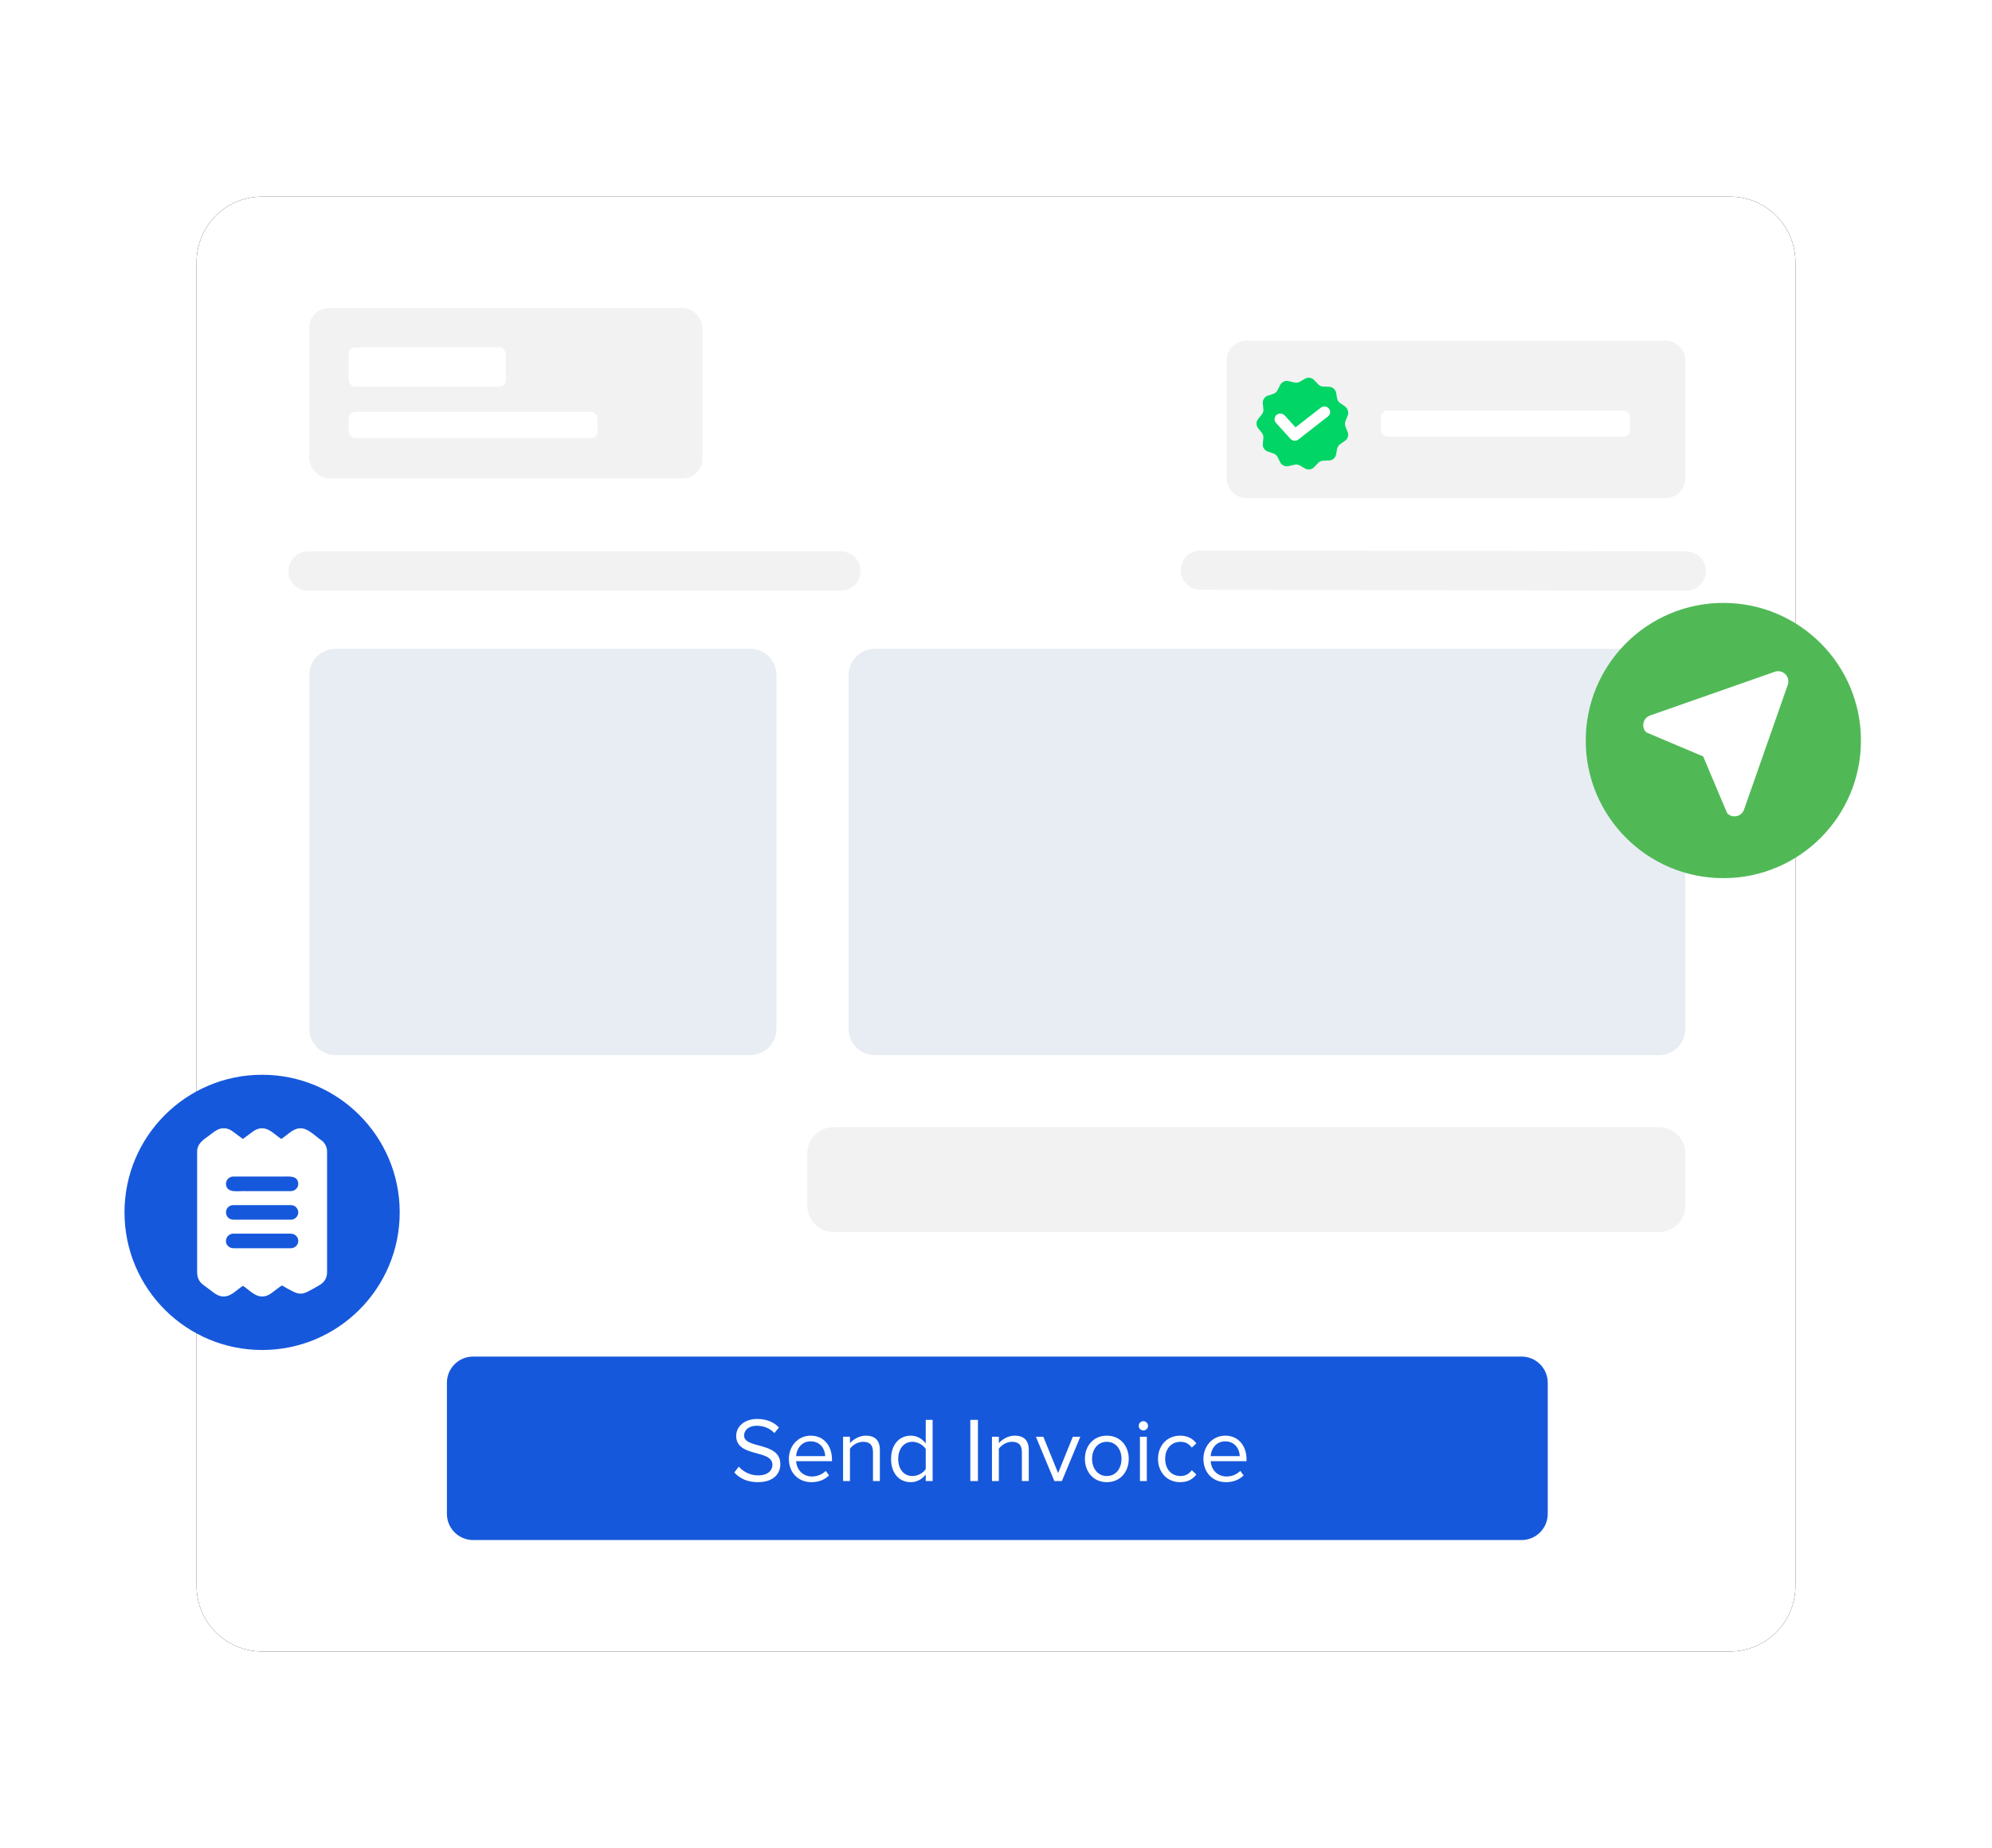 <?xml version="1.0" encoding="UTF-8"?>
<svg width="304px" height="282px" viewBox="0 0 304 282" version="1.1" xmlns="http://www.w3.org/2000/svg" xmlns:xlink="http://www.w3.org/1999/xlink">
    <title>Group 35</title>
    <defs>
        <path d="M10,0 L234,0 C239.523,-1.01453063e-15 244,4.477 244,10 L244,212 C244,217.523 239.523,222 234,222 L10,222 C4.477,222 -1.10000309e-15,217.523 0,212 L0,10 C-6.76353751e-16,4.477 4.477,-2.53818305e-15 10,0 Z" id="path-1"></path>
        <filter x="-18.4%" y="-20.3%" width="136.9%" height="140.5%" filterUnits="objectBoundingBox" id="filter-2">
            <feOffset dx="0" dy="0" in="SourceAlpha" result="shadowOffsetOuter1"></feOffset>
            <feGaussianBlur stdDeviation="15" in="shadowOffsetOuter1" result="shadowBlurOuter1"></feGaussianBlur>
            <feColorMatrix values="0 0 0 0 0.832   0 0 0 0 0.837   0 0 0 0 0.843  0 0 0 0.378 0" type="matrix" in="shadowBlurOuter1"></feColorMatrix>
        </filter>
    </defs>
    <g id="Page-1" stroke="none" stroke-width="1" fill="none" fill-rule="evenodd">
        <g id="Lab-Billing-Software" transform="translate(-334, -1089)">
            <g id="Group-35" transform="translate(353, 1119)">
                <g id="Group-7">
                    <g id="Group-125" transform="translate(11, 0)">
                        <g id="Rectangle-Copy-45">
                            <use fill="black" fill-opacity="1" filter="url(#filter-2)" xlink:href="#path-1"></use>
                            <use fill="#FFFFFF" fill-rule="evenodd" xlink:href="#path-1"></use>
                        </g>
                        <g id="Group-124" transform="translate(17, 17)">
                            <line x1="0" y1="40.138" x2="81.333" y2="40.138" id="Path-5" stroke="#F2F2F2" stroke-width="6" stroke-linecap="round" stroke-linejoin="round"></line>
                            <line x1="136.203" y1="40" x2="210.333" y2="40.138" id="Path-5-Copy" stroke="#F2F2F2" stroke-width="6" stroke-linecap="round" stroke-linejoin="round"></line>
                            <rect id="Rectangle" fill="#F2F2F2" x="0.203" y="0" width="60" height="26" rx="3"></rect>
                            <path d="M143.203,5 L207.203,5 C208.86,5 210.203,6.343 210.203,8 L210.203,26 C210.203,27.657 208.86,29 207.203,29 L143.203,29 C141.546,29 140.203,27.657 140.203,26 L140.203,8 C140.203,6.343 141.546,5 143.203,5 Z" id="Rectangle-Copy-45" fill="#F2F2F2"></path>
                            <g id="Group-122" transform="translate(144.754, 10.638)">
                                <rect id="Rectangle-Copy-56" fill="#FFFFFF" x="19" y="5" width="38" height="4" rx="1"></rect>
                                <g id="Group" fill-rule="nonzero">
                                    <path d="M13.912,5.799 L13.58,6.613 C13.475,6.89 13.475,7.184 13.58,7.461 L13.912,8.275 C14.104,8.76 13.947,9.314 13.51,9.626 L12.777,10.128 C12.533,10.301 12.376,10.561 12.306,10.838 L12.149,11.704 C12.045,12.223 11.608,12.604 11.085,12.622 L10.195,12.656 C9.898,12.674 9.619,12.795 9.41,13.003 L8.799,13.643 C8.433,14.024 7.857,14.111 7.403,13.851 L6.635,13.401 C6.373,13.245 6.077,13.21 5.78,13.28 L4.908,13.487 C4.402,13.609 3.861,13.366 3.616,12.899 L3.215,12.102 C3.075,11.842 2.849,11.635 2.569,11.548 L1.732,11.271 C1.226,11.098 0.912,10.613 0.964,10.093 L1.051,9.21 C1.086,8.916 0.999,8.621 0.807,8.396 L0.249,7.704 C-0.083,7.288 -0.083,6.717 0.249,6.301 L0.807,5.608 C0.999,5.383 1.086,5.089 1.051,4.795 L0.964,3.911 C0.912,3.392 1.226,2.907 1.732,2.734 L2.569,2.457 C2.849,2.37 3.075,2.162 3.215,1.903 L3.616,1.106 C3.861,0.639 4.384,0.396 4.908,0.517 L5.78,0.725 C6.059,0.795 6.373,0.76 6.635,0.604 L7.403,0.154 C7.857,-0.106 8.433,-0.037 8.799,0.362 L9.41,1.002 C9.619,1.21 9.898,1.349 10.195,1.349 L11.085,1.383 C11.608,1.401 12.062,1.782 12.149,2.301 L12.306,3.167 C12.359,3.461 12.533,3.721 12.777,3.877 L13.51,4.379 C13.947,4.76 14.121,5.314 13.912,5.799 L13.912,5.799 Z" id="Path" fill="#00D566"></path>
                                    <polyline id="Path" fill="#00D566" points="4.242 5.892 6.469 8.358 11.03 4.806"></polyline>
                                    <path d="M5.849,9.612 C5.602,9.612 5.355,9.51 5.179,9.323 L2.975,6.889 C2.658,6.531 2.693,6.004 3.046,5.68 C3.416,5.374 3.962,5.408 4.297,5.748 L5.955,7.569 L9.816,4.574 C10.186,4.284 10.75,4.336 11.05,4.71 C11.35,5.084 11.297,5.612 10.909,5.901 L6.395,9.425 C6.237,9.544 6.043,9.612 5.849,9.612 Z" id="Path" fill="#FFFFFF"></path>
                                </g>
                            </g>
                            <g id="Group-123" transform="translate(6.203, 6)" fill="#FFFFFF">
                                <rect id="Rectangle" x="0" y="9.841" width="38" height="4" rx="1"></rect>
                                <rect id="Rectangle" x="0" y="0" width="24" height="6" rx="1"></rect>
                            </g>
                            <path d="M86.5,52 L206.203,52 C208.412,52 210.203,53.791 210.203,56 L210.203,110 C210.203,112.209 208.412,114 206.203,114 L86.5,114 C84.291,114 82.5,112.209 82.5,110 L82.5,56 C82.5,53.791 84.291,52 86.5,52 Z" id="Rectangle" fill="#E8EDF3"></path>
                            <path d="M4.203,52 L67.5,52 C69.709,52 71.5,53.791 71.5,56 L71.5,110 C71.5,112.209 69.709,114 67.5,114 L4.203,114 C1.994,114 0.203,112.209 0.203,110 L0.203,56 C0.203,53.791 1.994,52 4.203,52 Z" id="Rectangle" fill="#E8EDF3"></path>
                            <path d="M25.203,160 L185.203,160 C187.412,160 189.203,161.791 189.203,164 L189.203,184 C189.203,186.209 187.412,188 185.203,188 L25.203,188 C22.994,188 21.203,186.209 21.203,184 L21.203,164 C21.203,161.791 22.994,160 25.203,160 Z" id="Rectangle-Copy-55" fill="#1658DC"></path>
                            <path d="M80.203,125 L206.203,125 C208.412,125 210.203,126.791 210.203,129 L210.203,137 C210.203,139.209 208.412,141 206.203,141 L80.203,141 C77.994,141 76.203,139.209 76.203,137 L76.203,129 C76.203,126.791 77.994,125 80.203,125 Z" id="Rectangle-Copy-46" fill="#F2F2F2"></path>
                            <g id="Send-Invoice" transform="translate(65.059, 169.522)" fill="#FFFFFF" fill-rule="nonzero">
                                <path d="M3.584,9.646 C6.104,9.646 7.028,8.26 7.028,6.902 C7.028,3.416 1.498,4.62 1.498,2.52 C1.498,1.638 2.296,1.036 3.416,1.036 C4.438,1.036 5.418,1.386 6.118,2.156 L6.818,1.302 C6.034,0.476 4.928,0 3.5,0 C1.666,0 0.294,1.05 0.294,2.59 C0.294,5.922 5.824,4.592 5.824,7 C5.824,7.714 5.292,8.61 3.626,8.61 C2.31,8.61 1.302,7.966 0.686,7.28 L0,8.162 C0.77,9.03 1.96,9.646 3.584,9.646 Z" id="Path"></path>
                                <path d="M11.774,9.646 C12.88,9.646 13.79,9.282 14.462,8.61 L13.958,7.924 C13.426,8.47 12.642,8.778 11.872,8.778 C10.416,8.778 9.52,7.714 9.436,6.44 L14.91,6.44 L14.91,6.174 C14.91,4.144 13.706,2.548 11.662,2.548 C9.73,2.548 8.33,4.13 8.33,6.09 C8.33,8.204 9.772,9.646 11.774,9.646 Z M13.874,5.67 L9.436,5.67 C9.492,4.634 10.206,3.416 11.648,3.416 C13.188,3.416 13.86,4.662 13.874,5.67 Z" id="Shape"></path>
                                <path d="M22.218,9.478 L22.218,4.732 C22.218,3.262 21.476,2.548 20.062,2.548 C19.054,2.548 18.13,3.136 17.654,3.696 L17.654,2.716 L16.604,2.716 L16.604,9.478 L17.654,9.478 L17.654,4.536 C18.046,3.99 18.83,3.486 19.656,3.486 C20.566,3.486 21.168,3.864 21.168,5.054 L21.168,9.478 L22.218,9.478 Z" id="Path"></path>
                                <path d="M30.268,9.478 L30.268,0.14 L29.218,0.14 L29.218,3.738 C28.672,2.996 27.846,2.548 26.936,2.548 C25.158,2.548 23.926,3.948 23.926,6.104 C23.926,8.302 25.172,9.646 26.936,9.646 C27.888,9.646 28.714,9.156 29.218,8.47 L29.218,9.478 L30.268,9.478 Z M27.188,8.708 C25.83,8.708 25.018,7.602 25.018,6.104 C25.018,4.606 25.83,3.486 27.188,3.486 C28.028,3.486 28.84,3.99 29.218,4.578 L29.218,7.644 C28.84,8.232 28.028,8.708 27.188,8.708 Z" id="Shape"></path>
                                <polygon id="Path" points="37.184 9.478 37.184 0.14 36.022 0.14 36.022 9.478"></polygon>
                                <path d="M44.94,9.478 L44.94,4.732 C44.94,3.262 44.198,2.548 42.784,2.548 C41.776,2.548 40.852,3.136 40.376,3.696 L40.376,2.716 L39.326,2.716 L39.326,9.478 L40.376,9.478 L40.376,4.536 C40.768,3.99 41.552,3.486 42.378,3.486 C43.288,3.486 43.89,3.864 43.89,5.054 L43.89,9.478 L44.94,9.478 Z" id="Path"></path>
                                <polygon id="Path" points="49.994 9.478 52.808 2.716 51.66 2.716 49.42 8.26 47.166 2.716 46.032 2.716 48.846 9.478"></polygon>
                                <path d="M56.854,9.646 C58.912,9.646 60.2,8.05 60.2,6.09 C60.2,4.13 58.912,2.548 56.854,2.548 C54.796,2.548 53.508,4.13 53.508,6.09 C53.508,8.05 54.796,9.646 56.854,9.646 Z M56.854,8.708 C55.412,8.708 54.6,7.476 54.6,6.09 C54.6,4.718 55.412,3.486 56.854,3.486 C58.296,3.486 59.094,4.718 59.094,6.09 C59.094,7.476 58.296,8.708 56.854,8.708 Z" id="Shape"></path>
                                <path d="M62.426,1.75 C62.818,1.75 63.14,1.442 63.14,1.05 C63.14,0.658 62.818,0.336 62.426,0.336 C62.048,0.336 61.726,0.658 61.726,1.05 C61.726,1.442 62.048,1.75 62.426,1.75 Z M62.958,9.478 L62.958,2.716 L61.908,2.716 L61.908,9.478 L62.958,9.478 Z" id="Shape"></path>
                                <path d="M68.04,9.646 C69.272,9.646 70,9.142 70.518,8.47 L69.818,7.826 C69.37,8.428 68.796,8.708 68.096,8.708 C66.654,8.708 65.758,7.588 65.758,6.09 C65.758,4.592 66.654,3.486 68.096,3.486 C68.796,3.486 69.37,3.752 69.818,4.368 L70.518,3.724 C70,3.052 69.272,2.548 68.04,2.548 C66.024,2.548 64.666,4.088 64.666,6.09 C64.666,8.106 66.024,9.646 68.04,9.646 Z" id="Path"></path>
                                <path d="M75.04,9.646 C76.146,9.646 77.056,9.282 77.728,8.61 L77.224,7.924 C76.692,8.47 75.908,8.778 75.138,8.778 C73.682,8.778 72.786,7.714 72.702,6.44 L78.176,6.44 L78.176,6.174 C78.176,4.144 76.972,2.548 74.928,2.548 C72.996,2.548 71.596,4.13 71.596,6.09 C71.596,8.204 73.038,9.646 75.04,9.646 Z M77.14,5.67 L72.702,5.67 C72.758,4.634 73.472,3.416 74.914,3.416 C76.454,3.416 77.126,4.662 77.14,5.67 Z" id="Shape"></path>
                            </g>
                        </g>
                    </g>
                    <g id="Group" transform="translate(0, 134)" fill-rule="nonzero">
                        <circle id="Oval" fill="#1658DC" cx="21" cy="21" r="21"></circle>
                        <path d="M30.915,11.747 C30.928,11.064 30.611,10.416 30.06,10.005 C29.034,9.319 28.052,8.168 26.861,8.167 C25.715,8.157 24.848,9.216 23.932,9.794 C23.02,9.218 22.146,8.159 21.002,8.169 C20.421,8.15 19.825,8.459 19.343,8.852 C18.928,9.147 18.496,9.503 18.07,9.792 C17.647,9.509 17.222,9.152 16.81,8.862 C16.335,8.47 15.746,8.149 15.138,8.168 C14.263,8.133 13.563,8.804 12.899,9.289 C11.968,9.947 11.038,10.556 11.085,11.839 L11.085,30.158 C11.085,30.965 11.405,31.61 12.04,32.074 C12.435,32.364 12.835,32.663 13.222,32.953 C13.772,33.396 14.429,33.858 15.138,33.832 C16.292,33.844 17.151,32.786 18.072,32.207 C18.996,32.788 19.844,33.839 21.004,33.831 C21.585,33.848 22.165,33.553 22.624,33.173 C23.086,32.855 23.545,32.448 24.024,32.149 C27.051,33.866 26.786,33.794 29.768,32.095 C30.514,31.667 30.915,30.987 30.915,30.13 C30.917,24.178 30.917,17.993 30.915,11.747 Z M16.635,15.531 C19.215,15.526 21.694,15.531 24.255,15.531 C25.205,15.527 26.458,15.362 26.518,16.644 C26.527,17.291 25.973,17.771 25.325,17.76 L18.572,17.76 C17.524,17.669 15.598,18.197 15.485,16.699 C15.47,16.39 15.585,16.088 15.803,15.866 C16.021,15.644 16.322,15.522 16.635,15.529 L16.635,15.531 Z M25.344,26.473 L16.679,26.473 C16.35,26.48 16.033,26.358 15.796,26.132 C15.101,25.437 15.64,24.196 16.677,24.246 L25.325,24.246 C25.963,24.246 26.453,24.657 26.515,25.245 C26.599,25.899 26.013,26.508 25.346,26.472 L25.344,26.473 Z M25.344,22.113 C22.96,22.108 19.04,22.113 16.654,22.113 C15.148,22.118 15.086,19.965 16.583,19.891 C17.252,19.878 20.592,19.896 21.328,19.891 L25.343,19.891 C25.823,19.891 26.185,20.104 26.392,20.504 C26.801,21.226 26.191,22.157 25.346,22.114 L25.344,22.113 Z" id="Shape" fill="#FFFFFF"></path>
                    </g>
                </g>
                <g id="Group" transform="translate(223, 62)" fill-rule="nonzero">
                    <circle id="Oval" fill="#50B956" cx="21" cy="21" r="21"></circle>
                    <path d="M28.845,10.509 L9.822,17.177 C9.315,17.354 8.934,17.779 8.815,18.303 C8.696,18.827 8.854,19.375 9.235,19.754 L17.921,23.423 L21.59,32.109 C21.969,32.489 22.517,32.648 23.041,32.529 C23.565,32.409 23.99,32.029 24.166,31.521 L30.835,12.498 C31.035,11.932 30.892,11.301 30.468,10.876 C30.043,10.451 29.412,10.309 28.845,10.509 L28.845,10.509 Z" id="Path" fill="#FFFFFF"></path>
                </g>
            </g>
        </g>
    </g>
</svg>